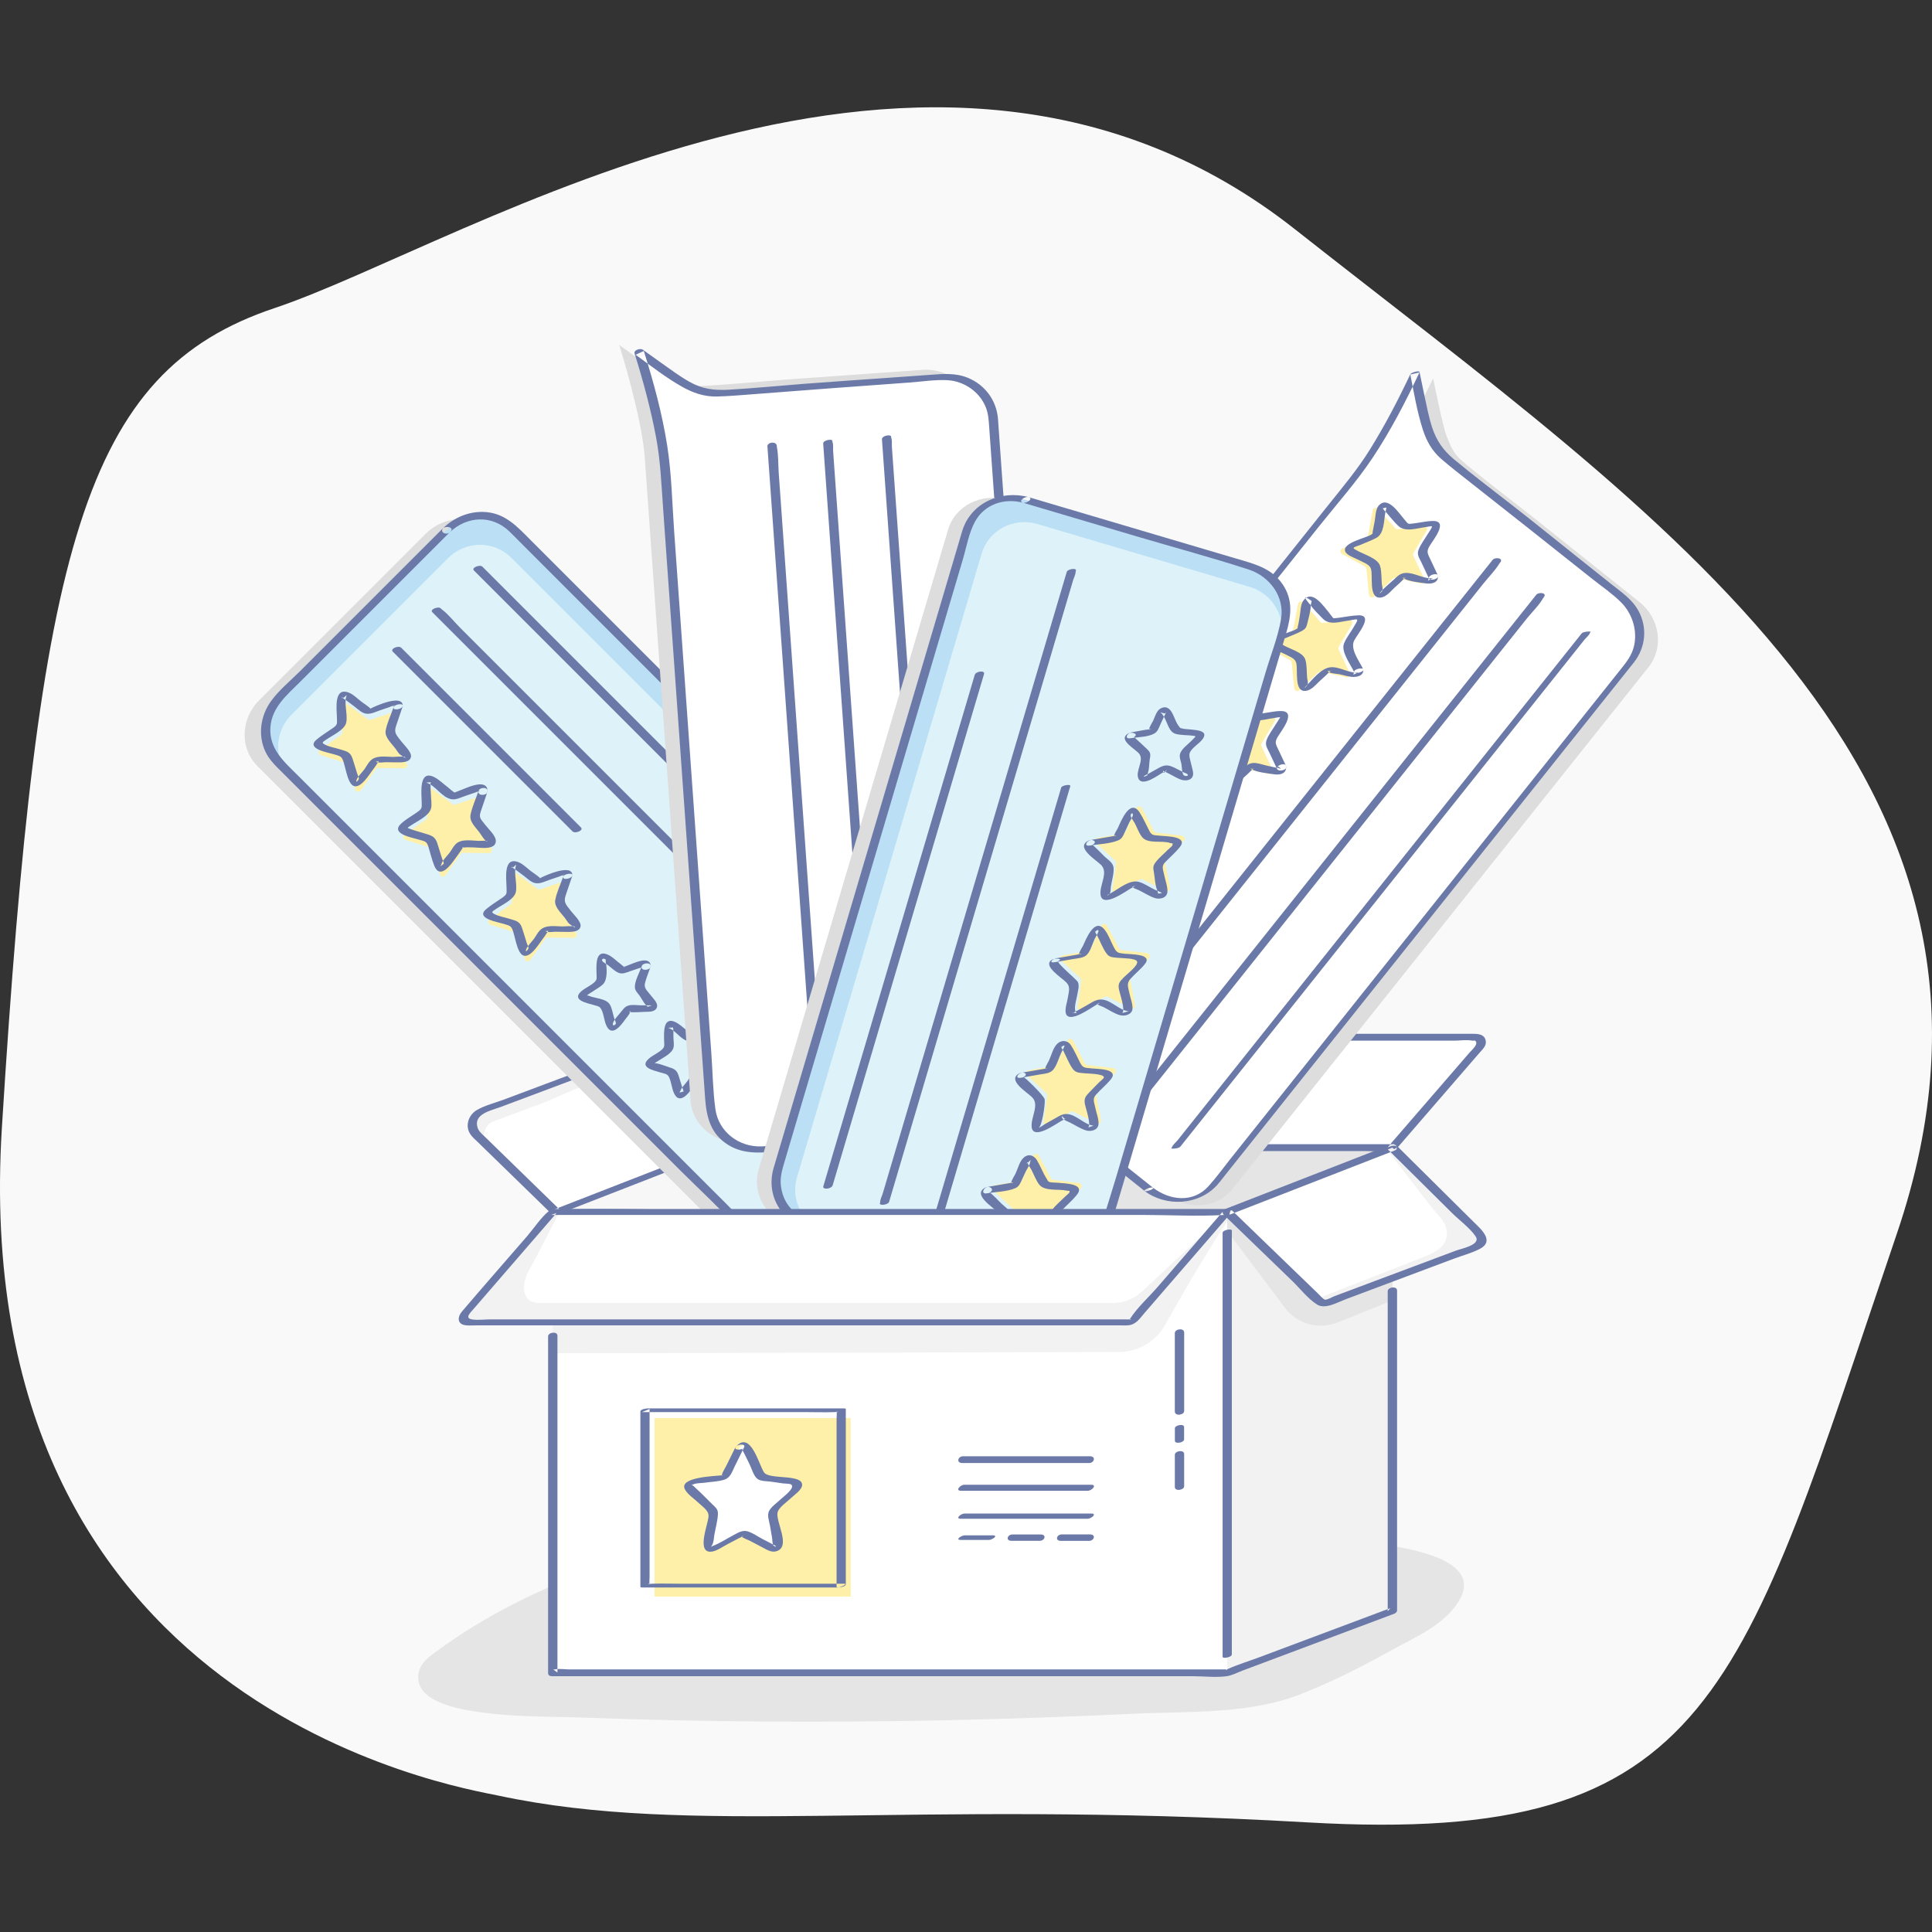 <?xml version="1.0" encoding="UTF-8"?>
<!DOCTYPE svg PUBLIC "-//W3C//DTD SVG 1.1//EN" "http://www.w3.org/Graphics/SVG/1.1/DTD/svg11.dtd">
<!-- Creator: CorelDRAW X8 -->
<svg xmlns="http://www.w3.org/2000/svg" xml:space="preserve" width="360px" height="360px" version="1.1" style="shape-rendering:geometricPrecision; text-rendering:geometricPrecision; image-rendering:optimizeQuality; fill-rule:evenodd; clip-rule:evenodd"
viewBox="0 0 360000 360000"
 xmlns:xlink="http://www.w3.org/1999/xlink">
 <rect x="0" y="0" width="360000" height="360000" fill="#333333" stroke="none"/>
 <defs>
  <style type="text/css">
   <![CDATA[
    .fil3 {fill:#6A79A8}
    .fil7 {fill:#BBDFF5}
    .fil6 {fill:#DDDDDD}
    .fil8 {fill:#DEF3F9}
    .fil1 {fill:#E5E5E5}
    .fil5 {fill:#F2F2F2}
    .fil4 {fill:#F7F7F7}
    .fil0 {fill:#F9F9F9}
    .fil9 {fill:#FFF0A9}
    .fil2 {fill:white}
   ]]>
  </style>
 </defs>
 <g id="Ebene_x0020_1">
  <g id="_2096106499824">
   <path class="fil0" d="M92842 334581c-7623,-1629 -99232,-16303 -92488,-124516 6744,-108214 15208,-140759 50824,-152663 35618,-11905 122190,-68245 190125,-14677 67934,53567 141238,101615 112149,187152 -29089,85536 -33855,114067 -109752,109701 -75898,-4363 -114604,2750 -150858,-4997z"/>
   <g id="_2014ŽÓť5F2">
    <path class="fil1" d="M80944 307985c-1644,1169 -3128,2571 -3014,4805 246,4755 8772,5897 12260,6357 6179,808 12364,686 18571,910 22541,823 45108,955 67660,478 11581,-246 23157,-649 34731,-1200 10164,-483 21485,143 31111,-3616 5779,-2256 11328,-5061 16744,-8071 4485,-2495 10300,-4872 12958,-9538 4659,-8178 -11672,-9797 -16168,-10698 -17669,-3541 -35890,-4174 -53866,-4705 -18288,-537 -36631,-213 -54841,1623 -22834,2307 -47244,9695 -65893,23475 -78,60 -167,120 -253,180z"/>
    <g>
     <rect class="fil1" x="134163" y="213844" width="125285" height="85882"/>
     <g>
      <path class="fil2" d="M259453 213844l-125289 0 16580 -19168c769,-889 1890,-1402 3064,-1402l121136 0c900,0 1384,1057 794,1740l-16285 18830z"/>
      <g>
       <path class="fil3" d="M259524 213203c-4132,0 -8268,0 -12400,0 -9989,0 -19979,0 -29969,0 -12035,0 -24072,0 -36107,0 -10460,0 -20919,0 -31379,0 -3431,0 -6865,0 -10295,0 -1079,0 -2161,0 -3239,0 -435,0 -1264,-166 -1672,0 -58,21 -161,0 -225,0 218,299 430,603 647,901 4072,-4705 8143,-9413 12214,-14119 1446,-1668 2820,-3465 4363,-5042 1096,-1117 2275,-1028 3642,-1028 10295,0 20591,0 30887,0 16306,0 32613,0 48923,0 12018,0 24037,0 36055,0 1039,0 2370,-225 3392,0 106,24 422,-68 509,0 758,594 -688,1804 -990,2156 -4648,5371 -9292,10745 -13939,16114 -403,467 -805,930 -1208,1396 -712,822 922,1125 1441,523 4225,-4882 8450,-9766 12674,-14652 961,-1111 1918,-2217 2879,-3328 513,-590 1250,-1235 1132,-2100 -196,-1465 -1705,-1394 -2815,-1394 -10424,0 -20848,0 -31272,0 -16808,0 -33620,0 -50428,0 -11894,0 -23791,0 -35685,0 -879,0 -1766,-29 -2644,0 -2281,77 -3609,1348 -4986,2936 -4776,5523 -9556,11043 -14333,16566 -415,481 -832,965 -1248,1446 -456,526 159,900 647,900 4133,0 8268,0 12399,0 9990,0 19980,0 29970,0 12035,0 24072,0 36107,0 10460,0 20919,0 31379,0 3431,0 6865,0 10295,0 1598,0 3322,181 4911,0 72,-8 150,0 225,0 986,7 1310,-1275 143,-1275z"/>
      </g>
     </g>
     <g>
      <polygon class="fil4" points="134352,213844 103572,225827 103572,311708 134352,300171 "/>
      <g>
       <path class="fil3" d="M134046 213617c-8972,3494 -17947,6986 -26919,10477 -1285,501 -2573,999 -3858,1501 -1132,442 -71,723 612,456 8972,-3495 17947,-6986 26919,-10477 1285,-502 2574,-1001 3857,-1502 1133,-441 73,-719 -611,-455l0 0z"/>
      </g>
      <g>
       <path class="fil3" d="M135210 299940c0,-9275 0,-18553 0,-27827 0,-14770 0,-29538 0,-44304 0,-3370 0,-6737 0,-10107 0,-467 -1719,-164 -1719,459 0,9274 0,18552 0,27826 0,14770 0,29538 0,44304 0,3371 0,6737 0,10107 0,467 1719,164 1719,-458l0 0z"/>
      </g>
     </g>
     <g>
      <path class="fil5" d="M134352 213844l-30776 11983 -14752 -14364c-1413,-1377 -915,-3758 932,-4452l25225 -9456c964,-363 2050,-142 2797,570l16574 15719z"/>
      <path class="fil2" d="M133554 214154l-29982 11673 -12531 -12435c-1413,-1377 -915,-3758 933,-4451 2906,-1080 5814,-2162 8722,-3239 4264,-1584 9421,-4830 14125,-3827 3381,723 18381,11959 18733,12279z"/>
      <g>
       <path class="fil3" d="M133985 213403c-8971,3495 -17946,6986 -26918,10481 -1285,502 -2574,1000 -3859,1501 385,28 769,54 1158,83 -3755,-3656 -7510,-7310 -11264,-10966 -886,-864 -1777,-1729 -2663,-2593 -523,-509 -1206,-1043 -1441,-1755 -854,-2595 2509,-3221 4224,-3861 5976,-2240 11952,-4482 17927,-6720 1409,-527 4011,-2153 5558,-1299 1499,829 2830,2634 4054,3794 4267,4046 8531,8093 12798,12143 509,480 2135,-200 1584,-723 -4043,-3833 -8082,-7669 -12125,-11502 -1471,-1396 -2887,-2922 -4446,-4217 -1929,-1606 -3907,-670 -5918,85 -6271,2352 -12541,4702 -18812,7053 -1605,602 -3452,1050 -4951,1911 -1565,901 -2291,2908 -1270,4495 388,602 992,1086 1498,1581 4552,4434 9107,8865 13659,13299 310,302 787,224 1157,81 8971,-3493 17946,-6985 26918,-10480 1285,-501 2574,-1000 3859,-1502 1107,-433 120,-1216 -727,-889z"/>
      </g>
     </g>
    </g>
    <g>
     <path class="fil6" d="M79311 99463l-31016 31016c-3477,3477 -3629,8968 -338,12256 10973,10972 30456,30457 41429,41428 14524,14524 29047,29047 43574,43575 5296,5296 12673,17268 12673,17268 0,0 784,-9182 1286,-10987 480,-1729 889,-3196 1939,-4445 1904,-2267 10345,-10346 12435,-12431 4000,-4000 13850,-13850 17851,-17851 3477,-3477 3629,-8968 337,-12256l-87910 -87911c-3292,-3292 -8779,-3139 -12260,338z"/>
     <path class="fil7" d="M83225 98752l-31014 31015c-3478,3477 -3631,8968 -339,12256 10972,10972 30457,30457 41429,41429 14523,14523 29047,29047 43575,43575 5294,5295 12672,17266 12672,17266 0,0 783,-9182 1285,-10985 480,-1730 890,-3196 1940,-4446 1904,-2266 10346,-10345 12434,-12431 4000,-4000 13852,-13851 17851,-17851 3477,-3477 3631,-8968 339,-12256l-87911 -87911c-3292,-3292 -8780,-3138 -12261,339z"/>
     <path class="fil8" d="M83485 104011l-29171 29172c-3271,3271 -3321,8527 -111,11737 10702,10702 29703,29702 40407,40407 14168,14168 28332,28332 42499,42499 5165,5165 12442,16763 12442,16763 0,0 592,-8780 1040,-10503 431,-1647 797,-3046 1779,-4223 1783,-2139 9730,-9730 11695,-11694 3761,-3762 13028,-13030 16790,-16791 3271,-3272 3320,-8528 111,-11738l-85743 -85740c-3210,-3209 -8463,-3163 -11738,111z"/>
     <g>
      <path class="fil3" d="M82500 98474c-5296,5295 -10591,10591 -15887,15886 -3566,3566 -7135,7136 -10702,10702 -1793,1793 -3939,3538 -5431,5613 -1943,2697 -2452,6320 -1036,9366 776,1665 2122,2855 3396,4133 1285,1283 2569,2569 3854,3854 5880,5879 11763,11761 17642,17641 12990,12989 25976,25975 38966,38965 4423,4425 8846,8848 13271,13271 3825,3826 7914,7502 11438,11613 4021,4691 7509,9919 10751,15171 363,592 1602,210 1658,-444 303,-3520 435,-7200 1206,-10652 567,-2534 1702,-4342 3460,-6165 1695,-1757 3442,-3469 5185,-5178 7154,-7014 14229,-14107 21314,-21189 1734,-1733 3595,-3366 4463,-5736 918,-2505 766,-5310 -551,-7644 -592,-1050 -1421,-1844 -2257,-2680 -2733,-2734 -5470,-5471 -8203,-8204 -10602,-10602 -21200,-21200 -31802,-31801 -11217,-11218 -22434,-22435 -33652,-33653 -3509,-3510 -7018,-7019 -10527,-10526 -2631,-2631 -4975,-5364 -9089,-5432 -2752,-46 -5339,1072 -7321,2950 -844,797 498,1471 1157,848 3224,-3054 7854,-3289 11107,-164 691,661 1352,1352 2029,2028 3235,3236 6469,6470 9704,9705 10794,10794 21592,21592 32386,32386 10691,10691 21385,21385 32076,32076 3142,3142 6288,6288 9431,9430 640,641 1295,1271 1922,1923 3074,3188 3199,8017 227,11359 -3499,3933 -7491,7513 -11214,11235 -3086,3087 -6150,6186 -9274,9228 -3278,3193 -6708,6307 -9747,9734 -2883,3253 -2994,8075 -3407,12185 -136,1349 -260,2701 -376,4050 551,-149 1103,-295 1658,-445 -2738,-4434 -5677,-8786 -8890,-12893 -2655,-3396 -5749,-6342 -8791,-9385 -3840,-3840 -7680,-7679 -11520,-11520 -13281,-13282 -26563,-26563 -39849,-39848 -5896,-5898 -11793,-11794 -17694,-17695 -2648,-2648 -5296,-5296 -7943,-7944 -2641,-2639 -5581,-5074 -5246,-9192 299,-3665 3043,-5896 5445,-8299 3238,-3238 6480,-6480 9719,-9719 6129,-6129 12257,-12257 18385,-18385 779,-769 -865,-1136 -1441,-559z"/>
     </g>
     <g>
      <path class="fil3" d="M88304 106299c5478,5478 10958,10958 16435,16435 8733,8733 17467,17468 26204,26204 2007,2007 4018,4018 6025,6025 470,470 2100,-191 1587,-704 -5477,-5478 -10957,-10958 -16435,-16435 -8733,-8733 -17466,-17467 -26204,-26204 -2007,-2007 -4017,-4018 -6025,-6025 -466,-470 -2100,192 -1587,704l0 0z"/>
     </g>
     <g>
      <path class="fil3" d="M80543 114058c2878,2879 5758,5758 8637,8637 6911,6912 13826,13826 20737,20738 8321,8320 16638,16637 24958,24958 7232,7232 14464,14463 21695,21694 2384,2385 4769,4770 7157,7158 1089,1089 2156,2484 3399,3398 53,39 99,100 149,150 452,452 2082,-200 1591,-691 -2879,-2878 -5758,-5758 -8638,-8637 -6910,-6911 -13826,-13826 -20736,-20737 -8321,-8321 -16638,-16638 -24959,-24959 -7231,-7231 -14463,-14463 -21695,-21695 -2384,-2384 -4768,-4768 -7156,-7156 -1089,-1089 -2157,-2485 -3399,-3399 -53,-39 -100,-99 -150,-150 -452,-455 -2085,200 -1590,691l0 0z"/>
     </g>
     <g>
      <path class="fil3" d="M73189 121428c9780,9779 19561,19560 29337,29336 1384,1384 2765,2765 4149,4149 498,499 2128,-178 1584,-722 -9780,-9780 -19559,-19560 -29335,-29335 -1386,-1385 -2767,-2765 -4151,-4150 -498,-502 -2132,174 -1584,722l0 0z"/>
     </g>
     <g>
      <path id="XMLID_52_" class="fil9" d="M74354 133279l-1559 4598c-60,175 -28,363 81,513l2905 3893c274,371 7,894 -453,890l-4854 -61c-181,-4 -355,86 -462,235l-2805 3965c-267,377 -847,284 -985,-157l-1442 -4637c-53,-175 -193,-313 -366,-366l-4637 -1443c-442,-134 -534,-718 -157,-986l3965 -2804c148,-106 238,-277 234,-463l-61 -4854c-7,-462 520,-729 890,-451l3894 2903c145,111 338,139 512,83l4598 -1559c431,-153 847,263 702,701z"/>
      <path id="XMLID_51_" class="fil9" d="M105945 164871l-1558 4598c-61,174 -28,363 82,513l2904 3893c274,369 7,893 -453,889l-4854 -60c-182,-4 -355,85 -463,235l-2804 3964c-267,378 -847,284 -986,-156l-1441 -4637c-53,-175 -192,-314 -367,-367l-4637 -1441c-441,-136 -534,-720 -156,-987l3964 -2804c150,-107 238,-277 235,-463l-61 -4854c-7,-463 520,-730 890,-452l3893 2904c146,111 339,139 512,82l4598 -1558c431,-153 852,263 702,701z"/>
      <g id="XMLID_50_">
       <path class="fil3" d="M73339 131778c-473,1402 -1214,2892 -1474,4345 -226,1270 1101,2399 1819,3359 246,327 495,790 797,1068 -81,-74 1371,1036 990,520 -146,-200 -1997,-25 -2224,-29 -1378,-17 -3100,-367 -4196,672 -438,417 -758,1072 -1103,1563 -377,534 -1417,1538 -1545,2185 -99,506 431,-156 463,-331 39,-224 -246,-790 -317,-1014 -289,-922 -558,-1855 -862,-2772 -426,-1292 -1160,-1349 -2412,-1741 -858,-267 -1891,-430 -2690,-836 -773,-388 -446,-492 198,-947 1047,-740 3467,-1808 3737,-3199 317,-1623 -505,-3562 85,-5114 -174,156 -345,309 -518,466 -610,310 -336,-284 -182,71 64,147 415,313 555,417 530,395 1060,789 1587,1185 704,526 1402,1288 2316,1356 826,63 1688,-388 2454,-648 579,-196 1156,-392 1736,-588 199,-67 498,-246 705,-238 562,18 32,-526 74,381 29,559 1751,210 1719,-459 -103,-2104 -4925,35 -5843,498 -569,285 -32,200 -249,4 -488,-435 -1068,-798 -1591,-1189 -702,-523 -1467,-1324 -2279,-1663 -2982,-1244 -2326,3115 -2309,4567 14,1242 185,1334 -800,2029 -987,698 -2076,1338 -2993,2117 -2061,1744 2160,2403 3235,2737 1216,377 1455,331 1821,1513 353,1135 560,2551 1118,3601 1249,2335 3257,-744 3985,-1776 364,-513 784,-1014 1100,-1555 33,-57 353,-413 332,-466 14,39 -744,-43 -406,138 348,186 1317,18 1716,21 704,12 1409,19 2116,30 819,11 2442,46 2581,-1082 111,-887 -1363,-2229 -1829,-2851 -826,-1107 -1410,-1520 -954,-2862 416,-1227 833,-2459 1249,-3686 210,-601 -1512,-382 -1712,203z"/>
      </g>
      <path id="XMLID_36_" class="fil9" d="M90148 149073l-1559 4598c-61,175 -29,364 82,512l2903 3895c276,369 7,892 -451,889l-4854 -60c-182,-4 -357,85 -463,235l-2804 3964c-267,377 -847,284 -986,-156l-1441 -4639c-55,-173 -193,-313 -368,-366l-4637 -1441c-441,-135 -533,-719 -157,-986l3965 -2805c150,-106 239,-278 235,-462l-60 -4854c-8,-463 519,-730 890,-453l3892 2905c147,110 339,138 513,81l4598 -1559c435,-152 852,268 702,702z"/>
      <g id="XMLID_35_">
       <path class="fil3" d="M89172 147358c-479,1420 -1156,2879 -1473,4345 -299,1381 797,2286 1591,3346 417,559 808,1252 1303,1744 -111,-110 790,49 85,-89 -419,-83 -950,-12 -1377,-19 -1338,-18 -3306,-451 -4377,592 -428,416 -752,1060 -1096,1547 -296,420 -1570,1695 -1545,2186 -4,-47 -435,676 150,131 583,-544 110,179 234,-217 57,-177 -267,-861 -317,-1015 -288,-924 -562,-1854 -861,-2772 -442,-1345 -1146,-1458 -2445,-1861 -854,-267 -1741,-491 -2581,-801 -711,-263 -583,-182 55,-629 1089,-769 3516,-1819 3818,-3274 153,-734 -21,-1670 -32,-2413 -4,-186 -182,-2321 -26,-2403 -291,22 -587,46 -878,68 1769,480 2890,2796 4744,3100 854,142 1729,-339 2523,-606 626,-212 1253,-423 1876,-637 171,-56 388,-181 565,-192 566,-32 0,-260 14,35 48,923 1784,677 1745,-120 -129,-2613 -4282,-396 -5556,35 -185,64 -405,182 -598,204 -359,42 154,70 64,38 -459,-160 -946,-705 -1334,-996 -794,-591 -1613,-1409 -2495,-1862 -2961,-1519 -2395,3016 -2378,4460 15,1231 165,1352 -825,2050 -965,683 -2079,1302 -2958,2092 -2146,1929 1929,2620 3110,2986 1094,339 1581,242 1912,1310 367,1186 655,2438 1114,3592 1082,2689 3136,-235 3950,-1389 367,-517 762,-1021 1101,-1555 92,-146 205,-346 330,-466 179,-175 -470,106 -63,46 1209,-179 2607,32 3829,49 889,11 2295,-67 2323,-1278 26,-1002 -1406,-2270 -1950,-2996 -755,-1013 -1278,-1277 -875,-2463 417,-1227 832,-2459 1249,-3686 327,-951 -1392,-972 -1645,-217z"/>
      </g>
      <g id="XMLID_34_">
       <path class="fil3" d="M104935 163369c-474,1402 -1214,2894 -1474,4345 -228,1271 1100,2399 1819,3360 246,328 495,791 797,1068 -85,-83 1377,1050 993,520 -142,-196 -2000,-25 -2225,-29 -1377,-18 -3099,-367 -4195,673 -438,416 -758,1071 -1103,1559 -378,533 -1414,1537 -1545,2185 -103,505 431,-157 463,-335 39,-224 -246,-790 -318,-1014 -288,-923 -558,-1855 -861,-2772 -426,-1292 -1160,-1349 -2413,-1741 -857,-267 -1890,-431 -2690,-836 -775,-393 -444,-492 199,-948 1047,-739 3467,-1807 3741,-3198 316,-1623 -506,-3563 85,-5114 -174,156 -345,309 -520,465 -608,311 -334,-281 -181,72 64,145 416,313 556,416 530,396 1060,790 1587,1186 704,526 1398,1287 2316,1356 826,63 1688,-389 2452,-649 581,-195 1158,-391 1738,-587 199,-67 498,-245 703,-238 564,17 34,-527 76,381 28,555 1750,206 1719,-459 -103,-2104 -4926,39 -5843,502 -570,284 -33,196 -250,3 -487,-434 -1067,-797 -1591,-1188 -701,-523 -1466,-1324 -2278,-1663 -2982,-1241 -2327,3115 -2309,4566 14,1243 184,1335 -801,2033 -986,697 -2075,1338 -2993,2118 -2061,1743 2161,2402 3231,2736 1217,377 1456,331 1822,1513 353,1135 559,2551 1117,3601 1250,2335 3257,-744 3987,-1776 362,-513 783,-1015 1099,-1556 32,-56 353,-412 332,-465 14,39 -744,-42 -406,138 348,186 1317,18 1715,22 705,10 1410,17 2118,28 818,12 2441,47 2580,-1082 110,-886 -1363,-2228 -1829,-2850 -826,-1107 -1409,-1520 -953,-2862 415,-1227 832,-2459 1248,-3686 203,-599 -1520,-382 -1715,202z"/>
      </g>
      <g id="XMLID_33_">
       <path class="fil3" d="M119580 180025c-389,1138 -1286,2683 -1286,3882 0,663 524,1136 893,1634 274,370 1082,1903 1528,2046 238,-78 480,-157 719,-235 -36,0 -72,0 -111,0 -43,-56 -437,0 -523,-7 -469,-32 -954,-10 -1424,-17 -652,-8 -1448,-143 -2093,-4 -650,138 -985,481 -1359,974 -452,603 -1591,1724 -1729,2446 -90,469 391,360 566,-4 63,-131 -289,-929 -331,-1064 -235,-757 -374,-1740 -758,-2438 -663,-1206 -2781,-1185 -3930,-1673 -352,-148 -352,-24 -352,-71 7,-139 815,-576 907,-644 666,-469 1503,-900 2086,-1473 847,-833 726,-3064 481,-4139 -7,-28 28,-417 -7,-445 -396,-324 -794,-89 -645,242 114,253 862,644 1086,811 602,448 1270,1153 1979,1431 726,284 1423,-57 2100,-288 519,-179 1043,-352 1561,-531 207,-71 438,-125 638,-217 679,-310 -46,92 -53,-64 42,868 1771,577 1736,-146 -106,-2171 -3413,-423 -4462,-68 -171,57 -364,153 -541,186 -371,67 -5,-12 159,64 -291,-136 -590,-442 -850,-638 -680,-509 -1434,-1277 -2206,-1644 -2470,-1185 -2228,1976 -2210,3346 10,886 170,1167 -304,1658 -718,744 -1821,1128 -2583,1826 -1790,1644 1234,2157 2385,2512 829,257 1110,210 1448,900 459,937 474,2090 940,3021 1031,2072 2687,-141 3412,-1166 281,-398 705,-830 898,-1271 359,-819 -58,-39 -193,-260 156,256 2836,35 3165,40 739,7 1864,7 2105,-901 207,-773 -753,-1627 -1163,-2175 -640,-857 -1310,-1295 -1075,-2266 246,-1015 688,-2022 1022,-3012 316,-906 -1395,-846 -1626,-158z"/>
      </g>
      <g id="XMLID_24_">
       <path class="fil3" d="M132163 192591c-380,1117 -918,2274 -1163,3427 -235,1107 434,1662 1078,2526 235,317 797,1443 1163,1563 200,64 713,-21 267,-214 -248,-110 -843,-10 -1103,-14 -1092,-14 -2615,-338 -3516,467 -320,284 -559,754 -801,1099 -309,438 -1216,1321 -1313,1858 -7,36 -174,203 -160,228 61,99 766,-171 752,-143 42,-74 -182,-580 -211,-679 -235,-758 -463,-1516 -705,-2271 -348,-1093 -854,-1295 -1907,-1623 -690,-213 -1402,-527 -2111,-654 -704,-133 -516,32 100,-403 890,-630 2709,-1413 2972,-2594 128,-573 -19,-1345 -26,-1925 -3,-374 37,-1865 -120,-1783 -292,21 -587,46 -879,67 1416,385 2305,2227 3804,2470 694,111 1360,-239 2003,-459 513,-175 1029,-349 1542,-523 136,-47 341,-76 459,-157 566,-384 -150,431 -175,-92 46,921 1784,672 1745,-122 -111,-2238 -3385,-502 -4481,-131 -477,163 -836,60 -375,274 -291,-136 -597,-445 -850,-638 -697,-519 -1430,-1248 -2206,-1644 -2396,-1216 -2224,1844 -2207,3189 15,983 179,1314 -309,1798 -737,732 -1815,1124 -2584,1826 -1747,1593 940,2134 2085,2491 922,284 1431,238 1762,964 431,950 480,2085 940,3022 950,1939 2476,202 3228,-859 313,-440 626,-886 939,-1327 125,-177 245,-363 378,-538 235,-306 -502,115 -250,76 975,-150 2100,46 3085,39 752,-4 1869,-39 2037,-1008 134,-783 -894,-1718 -1300,-2266 -633,-852 -1195,-1179 -961,-2093 260,-1015 684,-2019 1022,-3011 324,-949 -1395,-968 -1648,-213z"/>
      </g>
     </g>
    </g>
    <g>
     <path class="fil6" d="M181912 209730l-43753 3118c-4907,348 -9152,-3133 -9484,-7773 -1103,-15481 -3060,-42962 -4163,-58440 -1460,-20487 -2919,-40976 -4377,-61468 -534,-7469 -4745,-20887 -4745,-20887 0,0 7449,5424 9143,6228 1623,773 3000,1420 4630,1449 2957,47 14595,-1039 17538,-1249 5641,-403 19542,-1391 25182,-1794 4908,-349 9154,3132 9485,7773l8833 124007c327,4637 -3385,8684 -8289,9036z"/>
     <path class="fil2" d="M185631 211080l-43752 3116c-4908,349 -9154,-3132 -9485,-7772 -1103,-15481 -3060,-42962 -4163,-58440 -1460,-20488 -2918,-40976 -4377,-61468 -534,-7470 -4745,-20887 -4745,-20887 0,0 7450,5424 9143,6228 1623,773 3000,1420 4630,1449 2958,46 14595,-1039 17538,-1249 5641,-403 19542,-1392 25183,-1794 4907,-349 9153,3132 9484,7772l8833 124008c328,4637 -3381,8687 -8289,9037z"/>
     <g>
      <path class="fil3" d="M185717 210491c-14574,1040 -29162,2413 -43752,3118 -4211,204 -8079,-2687 -8662,-6940 -467,-3394 -506,-6900 -751,-10320 -585,-8199 -1169,-16396 -1752,-24595 -1292,-18126 -2583,-36254 -3872,-54380 -438,-6124 -871,-12245 -1309,-18370 -377,-5306 -471,-10715 -1296,-15976 -936,-5965 -2551,-11872 -4356,-17630 -509,235 -1018,470 -1527,705 2812,2045 5623,4253 8655,5964 2011,1135 4122,1869 6442,1816 2170,-51 4341,-235 6505,-403 9794,-755 19589,-1502 29389,-2199 2327,-168 4780,-566 7114,-438 3129,174 6048,2192 7179,5135 441,1153 506,2324 591,3530 259,3659 519,7317 783,10980 1032,14469 2061,28940 3092,43414 1122,15722 2239,31450 3360,47173 370,5217 744,10437 1114,15655 178,2477 793,5495 157,7947 -866,3299 -3774,5487 -7104,5814 -929,94 -1353,1292 -175,1176 5172,-506 9499,-4457 9232,-9859 -29,-587 -82,-1174 -125,-1758 -292,-4097 -583,-8193 -875,-12289 -1085,-15217 -2167,-30435 -3253,-45648 -1117,-15691 -2236,-31386 -3353,-47077 -334,-4691 -668,-9381 -1003,-14071 -68,-972 -128,-1948 -206,-2919 -281,-3435 -2385,-6306 -5578,-7633 -2291,-955 -4619,-748 -7025,-574 -2761,196 -5519,392 -8280,591 -5065,359 -10133,694 -15194,1086 -4687,362 -9370,829 -14065,1099 -2715,156 -4932,-100 -7387,-1495 -1809,-1024 -3499,-2288 -5193,-3484 -1159,-819 -2313,-1644 -3463,-2477 -413,-302 -1736,32 -1527,705 1605,5121 3007,10345 4004,15620 812,4307 983,8680 1296,13040 401,5651 804,11303 1206,16957 1352,18980 2704,37959 4057,56938 602,8466 1207,16929 1808,25396 256,3598 513,7199 769,10798 256,3594 1043,6697 4299,8722 2997,1865 6271,1445 9577,1210 4548,-324 9096,-647 13648,-971 8876,-634 17755,-1264 26631,-1897 936,-79 1353,-1271 175,-1186z"/>
     </g>
     <g>
      <path class="fil3" d="M164339 81854c288,4061 580,8121 868,12185 694,9752 1389,19503 2086,29254 836,11734 1672,23471 2509,35204 726,10203 1452,20403 2182,30606 238,3364 481,6730 718,10093 76,1039 150,2082 221,3121 32,466 -64,1239 121,1672 25,55 11,150 15,211 39,551 1764,196 1718,-460 -288,-4060 -580,-8121 -868,-12185 -694,-9751 -1388,-19503 -2086,-29254 -836,-11733 -1672,-23470 -2508,-35204 -727,-10202 -1453,-20402 -2182,-30606 -239,-3362 -481,-6730 -719,-10092 -75,-1040 -150,-2082 -221,-3122 -32,-465 64,-1238 -121,-1672 -24,-53 -10,-149 -14,-211 -40,-551 -1765,-194 -1719,460l0 0z"/>
     </g>
     <g>
      <path class="fil3" d="M153389 82637c288,4061 580,8121 868,12185 694,9752 1387,19503 2086,29254 836,11734 1672,23471 2508,35204 727,10203 1452,20403 2182,30606 238,3364 480,6730 719,10092 74,1040 149,2083 221,3122 32,456 -69,1253 120,1672 25,55 11,150 14,211 36,484 1763,143 1720,-460 -289,-4060 -581,-8121 -869,-12185 -693,-9751 -1388,-19503 -2085,-29254 -837,-11733 -1673,-23471 -2510,-35204 -725,-10203 -1451,-20402 -2181,-30606 -239,-3362 -481,-6730 -719,-10092 -75,-1039 -149,-2082 -220,-3122 -33,-454 67,-1252 -122,-1672 -25,-53 -10,-149 -14,-210 -35,-485 -1761,-146 -1718,459l0 0z"/>
     </g>
     <g>
      <path class="fil3" d="M143000 83199c288,4061 580,8121 868,12186 694,9751 1389,19502 2086,29253 836,11734 1672,23471 2509,35204 726,10204 1452,20404 2182,30606 238,3364 481,6730 718,10094 111,1554 40,3263 343,4796 14,69 10,143 14,210 67,944 1803,716 1747,-106 -289,-4061 -580,-8121 -869,-12185 -694,-9751 -1387,-19503 -2085,-29254 -837,-11734 -1673,-23471 -2509,-35204 -726,-10203 -1452,-20403 -2182,-30606 -238,-3363 -480,-6730 -719,-10093 -110,-1556 -39,-3264 -341,-4797 -14,-68 -11,-143 -14,-210 -69,-944 -1809,-716 -1748,106l0 0z"/>
     </g>
    </g>
    <g>
     <path class="fil6" d="M217461 222560l-34299 -27343c-3848,-3067 -4612,-8502 -1713,-12143 9673,-12135 26848,-33676 36521,-45812 12806,-16062 25610,-32123 38414,-48183 4669,-5859 10660,-18581 10660,-18581 0,0 1807,9035 2508,10772 674,1666 1243,3078 2428,4199 2146,2040 11441,9122 13748,10962 4423,3527 15316,12210 19741,15737 3846,3067 4612,8502 1711,12143l-77500 97209c-2901,3641 -8371,4107 -12219,1040z"/>
     <path class="fil2" d="M214063 221620l-34300 -27343c-3847,-3067 -4613,-8501 -1712,-12142 9673,-12135 26848,-33678 36521,-45813 12804,-16061 25609,-32122 38414,-48183 4669,-5858 10658,-18582 10658,-18582 0,0 1809,9037 2509,10773 673,1667 1243,3079 2427,4200 2146,2039 11443,9122 13748,10961 4425,3527 15318,12211 19741,15737 3848,3068 4612,8503 1713,12143l-77502 97210c-2900,3641 -8370,4107 -12217,1039z"/>
     <g>
      <path class="fil3" d="M214874 221335c-5761,-4594 -11527,-9189 -17289,-13783 -3972,-3163 -7939,-6331 -11907,-9495 -1823,-1452 -3748,-2836 -5488,-4392 -2904,-2597 -3972,-7007 -2075,-10509 748,-1381 1893,-2573 2869,-3797 1153,-1445 2305,-2894 3458,-4339 5215,-6537 10425,-13074 15638,-19615 11442,-14354 22884,-28706 34329,-43060 3825,-4800 7651,-9597 11480,-14399 3314,-4156 6915,-8202 9869,-12629 3349,-5022 6164,-10463 8737,-15919 -569,128 -1135,260 -1704,387 682,3410 1263,6934 2328,10250 682,2125 1711,3979 3398,5445 1629,1416 3339,2744 5036,4078 7662,6033 15314,12076 22940,18154 1829,1460 3851,2826 5520,4470 2188,2153 3206,5474 2395,8459 -391,1435 -1206,2563 -2107,3691 -2196,2755 -4395,5512 -6591,8267 -8961,11239 -17922,22479 -26879,33720 -9845,12350 -19692,24698 -29536,37048 -3345,4196 -6690,8395 -10036,12590 -1356,1702 -2644,3507 -4110,5115 -2855,3114 -7140,2623 -10275,263 -362,-274 -1826,417 -1622,571 4004,3017 10120,2708 13555,-1105 474,-523 897,-1099 1335,-1651 2517,-3156 5032,-6309 7548,-9467 9509,-11929 19018,-23854 28527,-35783 9827,-12328 19656,-24656 29482,-36981 2971,-3725 5943,-7455 8915,-11181 616,-773 1242,-1542 1851,-2320 2185,-2798 2548,-6488 818,-9634 -1181,-2153 -3267,-3530 -5146,-5026 -2181,-1739 -4363,-3477 -6544,-5217 -3851,-3071 -7680,-6174 -11563,-9206 -3720,-2905 -7495,-5744 -11118,-8765 -1986,-1656 -3278,-3495 -4079,-5994 -633,-1979 -1021,-4054 -1458,-6082 -299,-1388 -591,-2775 -869,-4168 -75,-363 -1583,132 -1705,389 -2256,4783 -4725,9509 -7513,14007 -2348,3794 -5227,7185 -8003,10666 -3385,4246 -6769,8491 -10157,12737 -11898,14922 -23791,29844 -35689,44767 -5188,6509 -10377,13018 -15565,19527 -2374,2979 -4748,5958 -7122,8933 -2161,2712 -3918,5342 -3110,8975 786,3545 3562,5434 6196,7531 3601,2872 7207,5744 10808,8616 6868,5477 13737,10950 20606,16427 348,282 1833,-398 1622,-566z"/>
     </g>
     <g>
      <path class="fil3" d="M219939 213659c2537,-3185 5074,-6367 7616,-9552 6092,-7645 12189,-15289 18281,-22933 7336,-9200 14667,-18399 22001,-27599 6374,-7997 12752,-15993 19125,-23990 2103,-2638 4207,-5274 6307,-7911 651,-815 1298,-1630 1950,-2449 249,-313 960,-915 1046,-1313 11,-50 96,-121 131,-168 104,-131 -1373,-99 -1693,302 -2538,3186 -5075,6368 -7616,9553 -6093,7644 -12189,15288 -18282,22932 -7335,9201 -14666,18400 -22001,27599 -6374,7998 -12751,15995 -19125,23991 -2104,2637 -4206,5275 -6310,7911 -652,816 -1299,1631 -1950,2449 -249,313 -961,915 -1046,1313 -11,50 -97,121 -132,167 -103,133 1377,101 1698,-302l0 0z"/>
     </g>
     <g>
      <path class="fil3" d="M211215 207185c2539,-3185 5076,-6366 7617,-9551 6092,-7644 12189,-15290 18281,-22934 7335,-9199 14666,-18399 22001,-27598 6374,-7996 12752,-15994 19125,-23991 2104,-2636 4207,-5274 6306,-7911 951,-1188 2261,-2424 2997,-3758 33,-61 89,-114 132,-167 666,-837 -972,-1000 -1420,-438 -2538,3185 -5075,6366 -7615,9552 -6094,7644 -12191,15289 -18283,22933 -7334,9200 -14665,18399 -22000,27599 -6375,7996 -12751,15993 -19126,23990 -2103,2637 -4206,5274 -6309,7911 -951,1189 -2261,2424 -2997,3759 -33,60 -89,113 -132,166 -661,838 976,1001 1423,438l0 0z"/>
     </g>
     <g>
      <path class="fil3" d="M203087 200715c2538,-3185 5075,-6366 7617,-9551 6092,-7644 12189,-15288 18281,-22934 7335,-9199 14666,-18399 22000,-27599 6375,-7996 12753,-15993 19126,-23989 2104,-2637 4207,-5275 6306,-7912 972,-1217 2185,-2427 2996,-3758 37,-61 90,-110 133,-167 673,-844 -962,-1046 -1427,-466 -2538,3185 -5075,6366 -7616,9551 -6093,7644 -12190,15290 -18282,22934 -7335,9199 -14666,18399 -22001,27598 -6374,7997 -12752,15994 -19125,23991 -2104,2636 -4207,5274 -6306,7911 -972,1217 -2185,2427 -2996,3758 -37,61 -90,110 -133,167 -672,844 962,1050 1427,466l0 0z"/>
     </g>
     <g>
      <path id="XMLID_46_" class="fil9" d="M209276 178395l-2063 -4396c-80,-167 -69,-359 24,-516l2449 -4192c231,-399 -93,-889 -548,-833l-4819 605c-182,21 -363,-46 -484,-182l-3232 -3626c-306,-346 -875,-189 -960,267l-912 4768c-35,182 -156,332 -324,406l-4444 1954c-424,185 -449,776 -47,997l4253 2342c161,89 267,249 285,430l484 4833c46,459 597,666 932,348l3542 -3323c134,-124 320,-179 497,-138l4745 1034c448,101 818,-362 622,-778z"/>
      <path id="XMLID_45_" class="fil9" d="M237128 143458l-2065 -4396c-78,-167 -67,-359 26,-516l2448 -4192c232,-399 -93,-889 -548,-833l-4819 605c-181,21 -362,-46 -484,-182l-3231 -3626c-306,-346 -875,-189 -961,267l-911 4768c-36,182 -156,332 -324,406l-4446 1954c-422,185 -447,776 -46,997l4253 2342c161,89 267,249 285,430l484 4833c46,459 598,666 932,348l3541 -3323c136,-124 321,-177 499,-138l4744 1034c449,101 819,-359 623,-778z"/>
      <g id="XMLID_44_">
       <path class="fil3" d="M211807 177718c-723,-1541 -2527,-3794 -1698,-5413 595,-1156 3740,-4776 758,-4679 -1202,39 -2445,305 -3637,458 -324,40 -929,118 -1007,75 -104,-56 -663,-875 -858,-1096 -922,-1035 -3075,-4410 -4730,-2192 -552,740 -530,2185 -697,3057 -114,587 -182,1207 -342,1783 -135,481 224,75 -170,413 -684,588 -5724,1615 -4865,3164 401,726 2132,1274 2804,1644 768,424 1686,670 1932,1538 381,1356 -481,5554 1829,5220 1036,-149 1765,-1082 2481,-1754 583,-548 1214,-1071 1762,-1656 53,-56 455,-345 448,-423 29,331 -996,-86 -512,299 409,324 1601,349 2110,460 691,149 1406,377 2110,458 1001,122 2360,-103 2282,-1356 -28,-426 -1755,-103 -1720,460 -49,171 -95,337 -145,509 310,-140 619,-278 928,-421 -1601,260 -3466,-1117 -5149,-967 -1819,159 -3435,2392 -4634,3562 -666,652 250,0 367,-413 82,-292 -82,-833 -114,-1128 -107,-1061 -18,-2438 -345,-3456 -470,-1462 -3182,-2014 -4371,-2850 -235,-168 -633,-371 -566,-591 53,-175 1160,-509 1331,-584 980,-430 2040,-789 2972,-1306 619,-342 811,-598 976,-1270 270,-1121 679,-2489 693,-3635 0,-99 185,-643 132,-682 -2217,-1577 -612,277 -612,270 -3,85 338,359 381,427 569,922 1562,1797 2306,2587 1256,1335 3211,580 4865,370 142,-18 1452,-302 1535,-191 170,223 -389,985 -485,1167 -583,1103 -1534,2188 -1964,3359 -549,1491 1259,3883 1901,5246 233,499 1902,-64 1718,-463z"/>
      </g>
      <path id="XMLID_43_" class="fil9" d="M223202 160928l-2064 -4395c-78,-168 -68,-359 25,-516l2448 -4192c232,-399 -92,-891 -548,-834l-4819 606c-181,21 -363,-47 -483,-182l-3231 -3627c-306,-345 -876,-188 -962,267l-911 4769c-35,182 -157,331 -323,406l-4446 1954c-424,185 -449,776 -46,997l4253 2341c160,89 267,249 285,431l483 4833c47,459 599,665 933,348l3541 -3323c136,-126 320,-179 498,-140l4745 1036c448,96 817,-363 622,-779z"/>
      <g id="XMLID_42_">
       <path class="fil3" d="M225732 160248c-466,-989 -929,-1979 -1395,-2968 -512,-1092 -807,-1377 -196,-2427 648,-1107 3674,-4883 637,-4983 -1096,-35 -2313,292 -3395,428 -367,46 -964,245 -1331,167 -85,-17 296,142 25,-40 -189,-127 -359,-401 -509,-573 -886,-995 -3260,-4819 -4918,-2814 -555,672 -562,2042 -716,2832 -117,624 -260,1246 -359,1872 -25,154 -32,428 -107,562 -117,207 249,-224 -43,4 -985,765 -5501,1388 -5035,3277 210,845 1623,1296 2281,1660 659,362 2118,822 2512,1483 801,1346 -594,4918 1214,5677 1103,463 1979,-612 2680,-1266 566,-531 1132,-1061 1697,-1591 204,-193 414,-382 617,-578 288,-285 -21,-74 -97,-71 1292,-28 6641,2512 6452,-477 -60,-939 -1800,-711 -1746,111 -26,124 -48,253 -72,377 263,-128 526,-256 793,-388 -1740,285 -3608,-1157 -5384,-929 -900,114 -1438,836 -2060,1421 -531,497 -2121,1480 -2303,2160 -64,239 353,89 413,-100 39,-121 -65,-303 -43,-427 71,-427 -103,-1021 -146,-1442 -85,-861 11,-2111 -292,-2929 -594,-1605 -3314,-1886 -4506,-2932 -327,-289 -394,125 -210,-171 140,-224 983,-431 1200,-527 957,-420 2075,-761 2972,-1306 1373,-833 1295,-3434 1566,-4844 21,-102 181,-583 131,-679 11,-47 18,-97 28,-143 87,-291 -131,-267 -650,82 -25,83 565,634 619,694 783,879 1527,1933 2413,2705 1331,1164 3330,417 4950,214 335,-43 1111,-157 1122,-122 10,47 -656,986 -720,1093 -558,954 -1377,1962 -1750,3001 -336,928 159,1565 551,2402 466,989 929,1979 1395,2968 366,789 2071,303 1715,-463z"/>
      </g>
      <g id="XMLID_41_">
       <path class="fil3" d="M239659 142781c-467,-988 -930,-1978 -1396,-2968 -506,-1078 -819,-1423 -206,-2470 640,-1092 3676,-4815 654,-4850 -1149,-15 -2398,302 -3537,445 -1349,170 -961,274 -1868,-748 -900,-1011 -3136,-4577 -4766,-2484 -552,709 -545,2057 -704,2890 -125,644 -239,1288 -371,1933 -121,587 154,189 -246,466 -868,601 -5687,1555 -4836,3338 353,737 1854,1210 2506,1570 743,408 1936,765 2242,1555 502,1307 -524,5598 1776,5484 1057,-53 1876,-1149 2583,-1815 541,-509 1135,-992 1641,-1540 42,-51 502,-407 484,-453 125,317 -1057,-118 -334,242 1096,548 2908,718 4124,900 1164,174 2339,-125 2254,-1495 -48,-711 -1770,-320 -1720,460 -64,-1004 1131,341 481,-54 -157,-96 -502,-111 -677,-150 -534,-117 -1068,-231 -1600,-348 -805,-175 -1780,-562 -2620,-520 -912,50 -1392,591 -2001,1160 -815,765 -1925,1513 -2572,2413 -414,573 245,36 355,-235 104,-256 -85,-847 -113,-1128 -108,-1082 -29,-2409 -346,-3456 -441,-1458 -3117,-2210 -4339,-2918 -203,-117 -562,-260 -548,-335 32,-141 1043,-459 1186,-519 996,-437 2081,-805 3036,-1331 1480,-822 1380,-3327 1665,-4818 7,-44 232,-862 175,-915 -225,56 -445,113 -670,171 55,60 108,117 157,177 18,125 382,428 463,520 759,850 1477,1758 2285,2563 1299,1299 3416,502 5064,295 85,-11 1167,-232 1217,-154 22,36 -743,1193 -780,1257 -555,951 -1374,1961 -1750,3000 -335,923 150,1524 541,2356 466,989 929,1979 1395,2969 327,703 2022,196 1716,-460z"/>
      </g>
      <path id="XMLID_48_" class="fil9" d="M265431 107955l-2064 -4396c-78,-166 -67,-359 25,-516l2448 -4192c232,-399 -92,-890 -548,-832l-4819 604c-180,21 -362,-46 -483,-182l-3231 -3626c-306,-346 -876,-189 -962,267l-910 4768c-36,182 -157,332 -324,407l-4446 1953c-424,186 -448,776 -46,997l4253 2341c160,90 267,249 285,431l483 4833c47,460 599,666 933,349l3541 -3324c136,-125 320,-178 499,-139l4744 1035c451,101 817,-362 622,-778z"/>
      <path id="XMLID_47_" class="fil9" d="M251505 125425l-2063 -4395c-79,-168 -69,-360 25,-516l2448 -4193c231,-398 -93,-890 -548,-833l-4819 605c-182,21 -363,-46 -484,-181l-3232 -3627c-306,-345 -875,-189 -960,267l-912 4769c-35,182 -156,331 -323,405l-4445 1955c-424,184 -449,775 -47,996l4253 2342c161,88 267,249 285,431l484 4832c46,459 598,666 932,349l3542 -3324c135,-124 320,-177 497,-138l4745 1035c452,96 818,-362 622,-779z"/>
      <g id="XMLID_40_">
       <path class="fil3" d="M254036 124746c-723,-1542 -2527,-3794 -1698,-5415 590,-1156 3740,-4775 758,-4675 -1202,38 -2445,305 -3637,459 -324,39 -929,113 -1007,74 -104,-56 -663,-875 -858,-1096 -922,-1036 -3075,-4409 -4730,-2192 -551,741 -530,2185 -697,3058 -114,587 -182,1206 -342,1782 -135,481 224,76 -170,417 -684,587 -5724,1616 -4865,3164 401,726 2132,1274 2804,1645 769,422 1686,668 1932,1536 381,1357 -481,5556 1830,5222 1035,-150 1764,-1082 2480,-1755 583,-548 1214,-1072 1762,-1655 53,-57 455,-345 448,-424 29,332 -996,-85 -512,299 409,325 1601,349 2110,459 691,150 1406,378 2110,460 1001,113 2360,-111 2282,-1363 -28,-424 -1755,-104 -1719,458 -50,171 -96,339 -146,509 310,-138 619,-278 929,-416 -1602,260 -3467,-1117 -5150,-968 -1819,164 -3435,2388 -4633,3562 -667,652 249,0 366,-412 82,-292 -82,-833 -114,-1128 -107,-1061 -17,-2439 -345,-3456 -470,-1464 -3181,-2015 -4371,-2851 -235,-168 -633,-370 -566,-594 54,-175 1160,-509 1332,-584 979,-431 2039,-790 2971,-1306 619,-341 812,-598 976,-1271 270,-1121 679,-2487 693,-3634 0,-99 185,-644 132,-683 -2217,-1577 -611,278 -611,271 -4,85 337,359 380,427 569,921 1562,1797 2307,2587 1255,1334 3210,580 4864,371 142,-19 1452,-304 1535,-193 170,224 -389,986 -485,1167 -583,1103 -1534,2189 -1964,3360 -549,1491 1259,3882 1901,5245 234,499 1902,-63 1718,-461z"/>
      </g>
      <g id="XMLID_39_">
       <path class="fil3" d="M267961 107278c-466,-989 -929,-1978 -1394,-2968 -506,-1078 -833,-1462 -218,-2519 640,-1096 3637,-4716 695,-4713 -1158,0 -2392,304 -3538,446 -1334,167 -989,196 -1886,-812 -922,-1036 -3065,-4483 -4755,-2452 -566,683 -555,2040 -712,2862 -124,644 -253,1287 -370,1932 -103,570 132,242 -228,531 -765,615 -5680,1559 -4861,3235 346,708 1868,1188 2498,1534 765,419 1962,768 2253,1602 456,1298 -502,5565 1754,5398 1079,-79 1862,-1111 2592,-1794 540,-509 1135,-993 1640,-1541 43,-50 502,-405 484,-452 124,317 -1057,-117 -334,242 1086,544 2917,737 4125,901 1078,145 2337,-111 2255,-1432 -35,-580 -1762,-221 -1718,460 -54,152 -108,302 -161,456 306,-157 609,-311 914,-467 -1562,253 -3470,-1085 -5149,-968 -918,63 -1391,558 -2007,1135 -840,786 -1840,1530 -2573,2413 -467,562 235,-14 339,-299 99,-271 -83,-836 -115,-1128 -106,-1078 -21,-2417 -345,-3456 -445,-1427 -3132,-2153 -4327,-2868 -225,-136 -642,-289 -584,-473 53,-164 1024,-449 1185,-520 1000,-442 2071,-815 3035,-1331 1510,-812 1396,-3242 1684,-4755 7,-43 232,-861 174,-914 -223,56 -444,113 -669,170 54,61 107,118 158,178 17,125 380,428 461,520 752,843 1460,1790 2286,2563 1306,1220 3423,433 5045,230 83,-11 1176,-227 1218,-152 110,189 -662,1252 -744,1395 -559,953 -1366,1960 -1750,3000 -336,908 138,1481 530,2310 465,988 928,1978 1395,2968 285,605 1971,71 1718,-467z"/>
      </g>
     </g>
    </g>
    <g>
     <path class="fil6" d="M187585 93150l42059 12452c4715,1395 7469,6147 6149,10609 -4406,14880 -12228,41297 -16630,56180 -5830,19694 -11662,39392 -17492,59087 -2125,7183 -2894,21225 -2894,21225 0,0 -5071,-7694 -6373,-9043 -1250,-1292 -2310,-2384 -3827,-2982 -2754,-1082 -14028,-4153 -16858,-4994 -5423,-1605 -18783,-5562 -24206,-7167 -4717,-1395 -7471,-6146 -6150,-10608l35292 -119208c1318,-4458 6212,-6946 10930,-5551z"/>
     <path class="fil7" d="M191144 93150l42059 12452c4715,1395 7469,6147 6149,10609 -4406,14880 -12228,41297 -16630,56180 -5830,19694 -11663,39392 -17492,59087 -2125,7183 -2894,21225 -2894,21225 0,0 -5071,-7694 -6373,-9043 -1250,-1292 -2311,-2384 -3826,-2982 -2756,-1082 -14029,-4153 -16859,-4994 -5424,-1605 -18783,-5562 -24207,-7167 -4716,-1395 -7470,-6146 -6150,-10608l35293 -119208c1318,-4458 6211,-6946 10930,-5551z"/>
     <path class="fil8" d="M193286 97641l39560 11713c4439,1313 6990,5907 5701,10260 -4295,14512 -11925,40279 -16221,54791 -5687,19211 -11374,38421 -17061,57628 -2074,7004 -2932,20670 -2932,20670 0,0 -4709,-7434 -5925,-8733 -1165,-1245 -2157,-2299 -3581,-2861 -2587,-1029 -13196,-3908 -15858,-4695 -5100,-1508 -17665,-5231 -22769,-6740 -4439,-1314 -6990,-5908 -5701,-10261l34421 -116266c1288,-4356 5929,-6819 10366,-5506z"/>
     <g>
      <path class="fil3" d="M190631 93677c7069,2093 14133,4184 21201,6277 6944,2058 13971,3933 20858,6175 3893,1271 6730,5054 6011,9246 -570,3331 -1922,6684 -2879,9922 -2381,8035 -4758,16075 -7139,24111 -5161,17424 -10317,34852 -15477,52276 -1745,5886 -3485,11772 -5229,17659 -1508,5100 -3324,10200 -4399,15413 -1216,5911 -1782,12012 -2114,18037 553,-150 1103,-296 1660,-446 -1916,-2904 -3776,-5950 -6009,-8623 -1419,-1697 -3074,-3085 -5171,-3818 -1978,-695 -4007,-1264 -6021,-1848 -9431,-2736 -18862,-5469 -28279,-8259 -5007,-1481 -11406,-2570 -12138,-8883 -171,-1467 195,-2802 601,-4175 1032,-3485 2063,-6969 3092,-10453 4090,-13812 8179,-27624 12268,-41436 4473,-15107 8947,-30213 13416,-45321 1510,-5093 3016,-10182 4524,-15275 673,-2274 1121,-4961 2275,-7068 1779,-3251 5484,-4437 8949,-3511 645,170 2029,-780 1022,-1047 -5074,-1352 -10637,987 -12310,6164 -182,559 -335,1128 -502,1691 -1178,3975 -2352,7950 -3530,11925 -4335,14648 -8673,29293 -13007,43942 -4474,15106 -8947,30217 -13421,45325 -1324,4467 -2645,8932 -3969,13399 -267,900 -548,1800 -801,2705 -960,3462 97,7022 2866,9352 1886,1587 4246,2111 6551,2793 2645,783 5289,1567 7933,2350 4794,1419 9577,2876 14382,4249 4573,1310 9178,2530 13711,3972 2435,772 4303,1940 5970,3936 1330,1594 2469,3374 3636,5089 797,1174 1591,2353 2371,3537 313,474 1626,121 1658,-445 292,-5281 808,-10587 1697,-15801 751,-4398 2146,-8623 3410,-12894 1541,-5206 3082,-10412 4623,-15620 5416,-18299 10836,-36599 16253,-54894 2413,-8147 4822,-16293 7235,-24439 1072,-3623 2147,-7246 3218,-10872 967,-3267 1388,-6296 -670,-9278 -2067,-3001 -5344,-3765 -8590,-4727 -4375,-1295 -8748,-2590 -13119,-3882 -8533,-2527 -17068,-5054 -25601,-7580 -634,-189 -2019,751 -1016,1050z"/>
     </g>
     <g>
      <path class="fil3" d="M155153 220866c3193,-10787 6389,-21574 9581,-32361 5046,-17050 10096,-34101 15143,-51148 1160,-3921 2320,-7840 3484,-11761 220,-740 -1530,-530 -1733,160 -3193,10787 -6389,21574 -9580,32361 -5047,17050 -10098,34100 -15143,51147 -1161,3921 -2321,7840 -3485,11762 -220,740 1526,526 1733,-160l0 0z"/>
     </g>
     <g>
      <path class="fil3" d="M165670 223948c1157,-3904 2313,-7809 3466,-11712 2776,-9375 5551,-18749 8325,-28122 3337,-11282 6680,-22563 10018,-33841 2904,-9808 5807,-19614 8708,-29421 958,-3235 1915,-6471 2872,-9702 296,-1000 591,-2000 890,-3000 132,-449 495,-1139 477,-1609 -4,-60 43,-141 60,-203 168,-566 -1548,-327 -1715,232 -1156,3904 -2314,7808 -3466,11713 -2776,9373 -5551,18747 -8325,28121 -3337,11281 -6680,22563 -10018,33840 -2904,9810 -5807,19614 -8708,29422 -958,3235 -1915,6470 -2873,9701 -295,1001 -590,2000 -889,3000 -132,449 -495,1139 -477,1609 4,60 -43,143 -60,203 -168,562 1547,324 1715,-231l0 0z"/>
     </g>
     <g>
      <path class="fil3" d="M175635 226870c2676,-9044 5352,-18083 8032,-27126 4271,-14424 8541,-28851 12812,-43275 986,-3332 1971,-6659 2957,-9990 118,-399 -1562,-182 -1701,285 -2676,9042 -5352,18082 -8032,27125 -4271,14424 -8542,28852 -12812,43276 -986,3330 -1972,6659 -2957,9989 -118,402 1561,182 1701,-284l0 0z"/>
     </g>
     <g>
      <path id="XMLID_38_" class="fil9" d="M185340 220859l4787 -826c180,-33 334,-150 408,-317l2033 -4409c191,-421 783,-435 996,-25l2264 4296c85,163 246,270 426,291l4823 573c459,53 655,608 334,940l-3387 3480c-129,132 -182,318 -147,498l947 4762c89,453 -378,812 -790,609l-4356 -2146c-164,-82 -360,-75 -516,14l-4239 2374c-401,224 -889,-110 -822,-566l695 -4808c24,-182 -40,-363 -175,-488l-3566 -3295c-338,-313 -171,-879 285,-957z"/>
      <path id="XMLID_37_" class="fil9" d="M198024 178017l4785 -826c182,-32 336,-148 410,-316l2033 -4409c191,-421 782,-435 996,-26l2264 4295c85,165 245,271 426,292l4823 574c459,53 655,608 334,939l-3388 3481c-128,132 -181,316 -146,495l947 4761c89,452 -378,811 -790,609l-4356 -2146c-164,-83 -360,-75 -516,14l-4239 2374c-403,225 -889,-111 -822,-565l693 -4809c26,-182 -39,-363 -173,-487l-3566 -3296c-339,-309 -171,-875 285,-954z"/>
      <g id="XMLID_31_">
       <path class="fil3" d="M183915 222357c1646,-285 3709,-288 5243,-946 751,-322 939,-894 1261,-1584 226,-495 458,-994 686,-1488 146,-320 915,-1466 832,-1805 -3,-18 368,-690 -198,-99 -866,903 -143,-218 -239,224 -54,239 566,1075 676,1285 467,886 857,1996 1470,2790 1000,1299 3644,783 5100,1121 420,97 570,-78 563,249 -7,185 -698,719 -824,847 -767,790 -1789,1584 -2423,2488 -416,598 -370,1054 -246,1726 196,1061 261,2406 677,3399 42,99 25,484 110,559 185,164 684,178 648,-36 -18,-104 -894,-441 -1018,-502 -1014,-498 -2049,-1152 -3117,-1534 -1730,-619 -3627,1061 -5064,1865 -147,82 -296,157 -439,246 -650,398 15,74 22,28 63,-405 118,-811 174,-1213 156,-1086 598,-2432 510,-3528 -78,-971 -987,-1497 -1652,-2113 -245,-224 -2100,-2207 -2296,-2110 1057,-517 111,-1367 -744,-951 -2555,1249 1367,3659 2356,4626 1392,1367 -274,3790 -85,5549 282,2626 4538,-502 5456,-1015 196,-111 516,-210 668,-374 235,-253 -198,-32 -281,-71 449,221 898,442 1346,663 954,469 1933,1110 2943,1448 3189,1068 2022,-2808 1713,-4370 -225,-1121 -545,-1535 238,-2342 875,-900 1890,-1761 2673,-2744 1708,-2146 -2356,-2118 -3530,-2256 -446,-54 -1314,14 -1706,-203 -199,-111 -175,-232 -352,-499 -723,-1085 -1161,-2363 -1833,-3480 -530,-883 -1506,-1307 -2431,-548 -790,648 -1138,2085 -1548,2971 -228,492 -783,1239 -822,1780 -11,170 629,-111 246,-53 -253,36 -506,85 -755,131 -1278,221 -2558,442 -3836,663 -911,166 -1339,1409 -172,1206z"/>
      </g>
      <path id="XMLID_29_" class="fil9" d="M191681 199437l4787 -825c182,-32 334,-149 410,-317l2031 -4409c193,-420 784,-434 997,-25l2263 4296c87,163 246,271 428,292l4822 573c459,53 655,608 335,939l-3389 3480c-128,133 -181,317 -145,499l946 4762c90,451 -377,811 -790,608l-4356 -2146c-163,-81 -359,-74 -516,14l-4238 2374c-403,225 -891,-111 -823,-565l694 -4809c25,-182 -39,-363 -175,-487l-3566 -3296c-337,-313 -171,-878 285,-958z"/>
      <g id="XMLID_26_">
       <path class="fil3" d="M190226 200823c1181,-203 2363,-406 3544,-613 858,-145 1890,-174 2484,-886 674,-804 1018,-2135 1457,-3081 42,-94 714,-1328 647,-1404 -89,-102 -573,193 -591,264 -39,136 327,620 391,744 566,1071 1043,2413 1780,3378 562,737 1324,665 2206,769 510,60 3549,67 3559,751 4,198 -818,843 -967,992 -578,591 -1151,1182 -1727,1773 -726,747 -1057,1174 -850,2242 141,737 1237,3854 597,4345 342,-117 684,-232 1025,-349 -1740,-142 -3213,-2110 -5025,-2170 -858,-29 -1505,452 -2224,853 -587,328 -1174,660 -1762,987 -267,149 -971,737 -1266,711 604,58 1302,-4438 1156,-5281 -114,-680 -3780,-4246 -3976,-4153 1068,-523 90,-1097 -682,-719 -2510,1224 1309,3481 2316,4481 1442,1434 -310,3783 -75,5597 317,2442 4634,-697 5484,-1170 207,-115 467,-217 652,-363 412,-332 161,110 -32,-93 -1011,-1071 -217,292 -238,115 3,35 263,116 302,148 224,186 598,296 858,424 982,485 2025,1189 3072,1512 917,286 2231,-14 2348,-1124 96,-907 -398,-2125 -573,-3011 -207,-1039 -612,-1711 90,-2494 864,-965 1877,-1802 2715,-2790 1772,-2093 -2406,-2001 -3567,-2136 -1089,-128 -1533,0 -2046,-972 -583,-1110 -1092,-2345 -1787,-3387 -548,-827 -1615,-990 -2430,-304 -815,688 -1189,2254 -1623,3189 -207,449 -648,1065 -718,1556 -9,46 728,-164 298,-82 -249,47 -505,85 -754,132 -1278,220 -2560,441 -3837,662 -818,135 -1417,1159 -231,957z"/>
      </g>
      <g id="XMLID_25_">
       <path class="fil3" d="M196539 179295c1128,-196 2261,-388 3389,-584 846,-146 2042,-174 2655,-861 647,-730 981,-2007 1380,-2879 142,-306 776,-1239 718,-1559 -49,-278 -558,68 -594,231 -24,111 292,559 349,666 576,1093 1064,2481 1819,3456 526,676 1228,616 2047,711 729,87 3426,29 3590,727 178,747 -1932,2342 -2434,2860 -773,794 -1171,1151 -965,2275 132,716 1267,3929 620,4423 405,-109 811,-217 1213,-327 -1943,-160 -3534,-2480 -5576,-2160 -833,132 -1559,670 -2282,1075 -583,327 -1163,652 -1747,979 -206,117 -466,214 -652,363 -231,189 -456,74 -71,24 221,22 441,43 662,69 -762,-523 -78,-2463 28,-3193 108,-751 527,-1918 132,-2644 -252,-463 -4096,-3634 -3634,-3858 1025,-502 -551,-555 -1017,-328 -2228,1089 1747,3442 2562,4335 776,848 413,1666 253,2769 -114,798 -640,2249 -356,3039 662,1844 4754,-1163 5541,-1601 178,-99 459,-196 606,-338 458,-449 -382,288 -428,67 36,164 1096,541 1243,612 964,477 2031,1221 3071,1513 896,253 2257,-90 2359,-1146 86,-880 -399,-2075 -569,-2936 -224,-1129 -590,-1797 186,-2673 854,-965 1918,-1780 2715,-2791 1508,-1907 -2777,-1775 -3801,-1896 -1271,-149 -1445,-149 -2040,-1281 -530,-1011 -979,-2314 -1686,-3203 -1872,-2356 -3467,1798 -4001,2958 -139,298 -818,1299 -747,1622 17,82 723,-31 341,-49 -234,-11 -523,88 -753,131 -1278,221 -2560,442 -3837,663 -730,113 -1491,946 -289,739z"/>
      </g>
      <path id="XMLID_49_" class="fil9" d="M204526 156130l4785 -826c182,-32 336,-148 410,-316l2033 -4409c191,-421 783,-435 996,-25l2264 4296c85,163 245,270 426,291l4823 573c459,53 655,608 334,939l-3388 3481c-128,132 -181,316 -146,498l947 4762c89,452 -378,812 -790,609l-4356 -2146c-164,-83 -360,-76 -516,14l-4239 2374c-403,224 -889,-111 -822,-566l694 -4808c25,-182 -40,-364 -174,-488l-3566 -3295c-339,-313 -171,-879 285,-958z"/>
      <g id="XMLID_23_">
       <path class="fil3" d="M203080 157554c1656,-284 3691,-303 5243,-947 755,-313 949,-854 1267,-1548 278,-602 555,-1199 829,-1800 135,-292 761,-1200 687,-1492 -100,-395 -381,-193 -430,157 -44,309 618,1178 765,1452 426,811 796,1893 1374,2605 1085,1338 3732,566 5209,1096 439,156 556,-139 446,391 -51,242 -613,626 -790,815 -776,797 -1777,1580 -2424,2489 -438,615 -385,988 -260,1672 188,1036 234,2694 722,3630 28,53 26,385 86,420 242,-14 481,-33 722,-47 -29,-14 -54,-28 -82,-39 -25,-152 -1156,-569 -1303,-640 -914,-449 -1932,-1158 -2911,-1435 -1690,-483 -3658,1200 -5035,1972 -189,106 -375,221 -566,317 -634,323 -83,306 184,-172 154,-267 133,-921 175,-1213 154,-1071 605,-2441 509,-3526 -81,-951 -990,-1471 -1640,-2072 -225,-207 -2217,-2259 -2321,-2206 1064,-520 97,-1193 -704,-801 -2531,1234 1335,3544 2330,4531 1464,1448 -391,3825 -74,5648 417,2402 4737,-773 5623,-1271 163,-94 481,-196 605,-339 417,-480 -382,303 -442,15 35,170 1243,612 1388,683 940,463 1930,1121 2925,1441 965,310 2293,-21 2346,-1203 43,-975 -420,-2167 -608,-3121 -221,-1110 -559,-1591 224,-2396 879,-903 1879,-1764 2673,-2743 1701,-2104 -2538,-2018 -3663,-2153 -1202,-142 -1495,42 -2011,-932 -587,-1118 -1103,-2332 -1786,-3389 -1780,-2758 -3512,1684 -4057,2866 -185,398 -677,1071 -698,1512 -7,142 673,-118 274,-61 -253,36 -504,86 -753,132 -1278,221 -2560,441 -3838,662 -850,144 -1388,1243 -210,1040z"/>
      </g>
      <g id="XMLID_22_">
       <path class="fil3" d="M210650 137561c1345,-232 3245,-196 4445,-883 640,-367 822,-1028 1114,-1663 228,-495 460,-992 687,-1487 75,-164 253,-395 267,-576 32,-424 423,-43 -231,-25 -232,-65 -463,-132 -698,-196 940,808 1182,2338 1893,3338 612,861 1545,783 2542,900 227,29 2014,68 2099,249 25,54 -630,677 -858,912 -682,700 -2032,1601 -2079,2680 -21,476 218,1096 311,1558 85,434 103,1769 412,2075 242,238 1029,214 727,-163 -129,-157 -587,-289 -780,-385 -719,-356 -1437,-780 -2181,-1075 -972,-384 -1630,-159 -2507,332 -647,363 -1294,725 -1943,1089 -145,81 -601,234 -700,391 -200,309 661,-200 640,-175 68,-81 11,-288 57,-384 288,-659 249,-1734 353,-2445 82,-572 253,-1067 -76,-1601 -185,-303 -2832,-2698 -2842,-2691 992,-601 -467,-1039 -1104,-652 -2000,1218 1477,2894 2131,3841 873,1266 -864,3264 -173,4605 783,1516 3729,-747 4518,-1189 168,-96 417,-177 556,-310 687,-661 -687,1086 -501,-17 -7,49 893,442 953,470 797,394 1619,946 2466,1216 663,211 1684,168 2054,-558 331,-648 -111,-1698 -235,-2332 -142,-714 -530,-1647 -224,-2249 438,-868 1619,-1544 2241,-2306 1403,-1708 -956,-1793 -2174,-1936 -495,-57 -1068,-46 -1544,-181 -555,-160 -238,-5 -505,-303 -670,-747 -937,-1982 -1489,-2822 -480,-733 -1106,-1085 -2003,-605 -776,416 -1060,1562 -1395,2292 -121,263 -786,1267 -708,1537 74,257 -879,420 445,-28 -189,64 -428,82 -624,106 -1046,140 -2091,359 -3134,541 -890,147 -1377,1308 -203,1105z"/>
      </g>
     </g>
    </g>
    <g>
     <rect class="fil5" x="102999" y="225827" width="125673" height="85882"/>
     <path class="fil2" d="M228672 227607c-4032,6010 -8676,14093 -11563,19253 -1748,3124 -5043,5063 -8623,5071l-105492 231 0 59546 125675 0 0 -84101 3 0z"/>
     <g>
      <polygon class="fil1" points="259453,213844 228672,225827 228672,311708 259453,300171 "/>
      <path class="fil5" d="M259453 242315l-10222 4103c-3512,1409 -7534,288 -9811,-2740l-10748 -14293 0 82323 30777 -11537 0 -57856 4 0z"/>
      <g>
       <path class="fil3" d="M227815 229727c0,8908 0,17816 0,26720 0,14185 0,28371 0,42560 0,3242 0,6484 0,9726 0,371 1718,97 1718,-458 0,-8908 0,-17816 0,-26720 0,-14185 0,-28372 0,-42560 0,-3242 0,-6484 0,-9726 0,-371 -1718,-101 -1718,458l0 0z"/>
      </g>
     </g>
     <g>
      <path class="fil3" d="M102646 226247c6456,0 12915,0 19371,0 14254,0 28503,0 42756,0 14325,0 28646,0 42970,0 4861,0 9719,0 14581,0 1953,0 4020,195 5971,0 1121,-114 2260,-747 3292,-1154 2957,-1152 5919,-2302 8876,-3456 6064,-2358 12128,-4722 18193,-7081 369,-146 744,-289 1113,-434 1128,-438 85,-836 -636,-555 -4639,1803 -9272,3608 -13909,5413 -3405,1327 -6815,2651 -10221,3978 -2067,804 -4291,1467 -6281,2446 -718,355 228,3 221,0 -114,-76 -531,0 -667,0 -1099,0 -2199,0 -3298,0 -4289,0 -8576,0 -12865,0 -13887,0 -27774,0 -41660,0 -14488,0 -28976,0 -43461,0 -7743,0 -15562,-314 -23303,0 -110,3 -224,0 -338,0 -558,2 -1854,843 -705,843l0 0z"/>
     </g>
     <g>
      <path class="fil3" d="M258580 240599c0,17449 0,34901 0,52351 0,2427 0,4854 0,7281 164,-192 328,-385 488,-576 -4634,1736 -9264,3473 -13897,5210 -3477,1303 -6951,2604 -10428,3907 -2021,758 -4153,1400 -6121,2296 -676,310 282,32 18,4 -228,-25 -473,0 -705,0 -1103,0 -2203,0 -3306,0 -4349,0 -8698,0 -13046,0 -13802,0 -27606,0 -41407,0 -14535,0 -29070,0 -43603,0 -5197,0 -10393,0 -15588,0 -1630,0 -3257,0 -4887,0 -815,0 -1889,-186 -2687,0 -100,24 -231,0 -339,0 269,189 532,380 798,569 0,-7078 0,-14160 0,-21239 0,-11228 0,-22456 0,-33685 0,-2609 0,-5217 0,-7822 0,-904 -1740,-651 -1740,129 0,7078 0,14160 0,21238 0,11229 0,22457 0,33685 0,2608 0,5217 0,7823 0,447 417,569 797,569 6414,0 12826,0 19239,0 14178,0 28354,0 42532,0 14352,0 28702,0 43054,0 4869,0 9737,0 14606,0 1997,0 4211,270 6196,0 1022,-139 2079,-712 3035,-1071 2919,-1094 5834,-2185 8752,-3283 6121,-2294 12242,-4589 18368,-6885 376,-143 754,-281 1128,-424 206,-78 487,-335 487,-577 0,-17448 0,-34901 0,-52350 0,-2427 0,-4854 0,-7281 -3,-897 -1744,-644 -1744,131l0 0z"/>
     </g>
     <g>
      <path class="fil5" d="M228672 225827l-125674 0 -16570 19157c-480,555 -85,1416 649,1416l123413 0c249,0 484,-106 647,-295l17535 -20278z"/>
      <path class="fil2" d="M228672 225827l-124435 0c-1915,3701 -3755,7449 -5776,11089 -1242,2238 -1481,5890 2150,5890l106715 0c2033,0 3986,-772 5470,-2156l15876 -14823z"/>
      <g>
       <path class="fil3" d="M228989 225272c-6022,0 -12039,0 -18062,0 -13502,0 -27008,0 -40509,0 -14155,0 -28304,0 -42457,0 -7966,0 -15930,0 -23899,0 -665,0 -1255,-53 -1807,402 -1509,1249 -2745,3170 -4018,4648 -4046,4680 -8132,9331 -12143,14040 -922,1082 -929,2448 801,2597 701,61 1437,0 2142,0 3580,0 7160,0 10740,0 12809,0 25617,0 38429,0 14428,0 28859,0 43286,0 8983,0 17965,0 26948,0 562,0 1138,39 1697,0 1538,-103 2204,-1234 3132,-2309 4307,-4980 8616,-9961 12923,-14941 1060,-1227 2125,-2455 3185,-3683 686,-793 -965,-908 -1410,-395 -4086,4723 -8171,9449 -12256,14172 -1659,1914 -3798,3825 -5161,5968 -196,306 531,42 11,74 -348,22 -704,0 -1054,0 -10476,0 -20957,0 -31435,0 -16637,0 -33275,0 -49912,0 -12264,0 -24528,0 -36795,0 -1089,0 -2363,186 -3438,0 -1381,-238 -306,-1221 331,-1957 4734,-5473 9466,-10944 14200,-16417 416,-481 833,-965 1249,-1445 -342,121 -679,239 -1022,359 4168,0 8339,0 12507,0 10011,0 20022,0 30029,0 12107,0 24218,0 36325,0 10420,0 20844,0 31264,0 5075,0 10257,303 15325,0 74,-3 150,0 224,0 732,-3 1786,-1113 630,-1113z"/>
      </g>
     </g>
     <g>
      <path class="fil5" d="M259453 213844l-30777 11983 17181 16605c374,360 923,474 1410,292l28011 -10502c919,-346 1176,-1527 478,-2218l-16303 -16160z"/>
      <path class="fil2" d="M258449 214235l-29404 11742 15456 15615c336,339 830,449 1268,274 3864,-1515 7733,-3028 11598,-4545 2339,-917 4679,-1832 7018,-2751 2291,-896 5498,-1981 5217,-5078 -128,-1406 -1085,-2544 -2010,-3531 -1043,-1117 -8627,-11192 -9143,-11726z"/>
      <g>
       <path class="fil3" d="M259061 213307c-8972,3495 -17947,6986 -26919,10481 -1285,502 -2573,999 -3859,1501 -468,182 -629,705 -270,1050 4257,4111 8510,8226 12767,12336 1448,1398 2918,3316 4629,4405 1495,953 3826,-413 5286,-961 6714,-2519 13434,-5035 20149,-7556 1574,-590 3317,-1050 4819,-1807 2965,-1495 267,-3740 -1089,-5086 -4780,-4737 -9559,-9477 -14338,-14214 -577,-573 -2199,150 -1570,776 3976,3940 7950,7879 11926,11819 1363,1353 3288,2737 4370,4335 1071,1580 -2716,2288 -3672,2648 -6446,2416 -12891,4833 -19336,7249 -1128,423 -2256,847 -3385,1270 -366,140 -1245,670 -1648,620 -380,-51 -921,-747 -1188,-1004 -886,-854 -1769,-1711 -2655,-2566 -4584,-4427 -9164,-8854 -13748,-13285 -89,349 -177,701 -271,1050 8972,-3495 17948,-6987 26920,-10478 1284,-501 2573,-999 3858,-1501 1096,-431 135,-1435 -776,-1082z"/>
      </g>
     </g>
     <g>
      <g>
       <path class="fil3" d="M218910 248414c0,4865 0,9727 0,14592 0,929 1744,698 1744,-114 0,-4865 0,-9726 0,-14591 0,-929 -1744,-698 -1744,113l0 0z"/>
      </g>
      <g>
       <path class="fil3" d="M218921 266138c0,769 0,1534 0,2302 0,719 1718,360 1718,-213 0,-769 0,-1534 0,-2303 4,-719 -1718,-359 -1718,214l0 0z"/>
      </g>
      <g>
       <path class="fil3" d="M218914 271084c0,1997 0,3997 0,5993 0,873 1736,598 1736,-142 0,-1997 0,-3996 0,-5992 0,-877 -1736,-599 -1736,141l0 0z"/>
      </g>
     </g>
    </g>
    <g>
     <rect class="fil9" x="121957" y="264234" width="36560" height="33271"/>
     <g>
      <path class="fil3" d="M157299 295107c-10078,0 -20160,0 -30240,0 -1875,0 -3768,-69 -5644,0 -149,7 -370,42 -516,0 -345,-101 164,192 139,81 -81,-408 0,-918 0,-1331 0,-5579 0,-11164 0,-16744 0,-4855 0,-9713 0,-14567 -473,193 -946,385 -1416,578 10078,0 20160,0 30240,0 1875,0 3769,67 5643,0 150,-7 371,-44 516,0 346,99 -163,-193 -138,-83 82,410 0,919 0,1331 0,5581 0,11164 0,16745 0,4854 0,9712 0,14566 0,263 1719,25 1719,-459 0,-9531 0,-19061 0,-28591 0,-1360 0,-2724 0,-4083 0,-100 -264,-114 -299,-114 -10683,0 -21371,0 -32054,0 -1503,0 -3004,0 -4506,0 -302,0 -1416,133 -1416,577 0,9530 0,19061 0,28592 0,1359 0,2722 0,4082 0,99 263,113 299,113 10683,0 21370,0 32054,0 1502,0 3004,0 4505,0 356,-4 1936,-693 1114,-693z"/>
     </g>
     <g>
      <g>
       <path class="fil3" d="M179048 282999c7876,0 15755,0 23630,0 644,0 1826,-972 669,-972 -7876,0 -15755,0 -23630,0 -644,-3 -1826,972 -669,972l0 0z"/>
      </g>
      <g>
       <path class="fil3" d="M179069 277782c7876,0 15755,0 23631,0 744,0 1785,-1124 629,-1124 -7875,0 -15755,0 -23630,0 -744,0 -1791,1124 -630,1124l0 0z"/>
      </g>
      <g>
       <path class="fil3" d="M179307 272615c7876,0 15756,0 23631,0 982,0 1317,-1264 149,-1264 -7876,0 -15755,0 -23630,0 -983,0 -1317,1264 -150,1264l0 0z"/>
      </g>
      <g>
       <g>
        <path class="fil3" d="M179033 286943c1748,0 3498,0 5246,0 569,0 1851,-852 702,-852 -1748,0 -3499,0 -5247,0 -569,-2 -1851,852 -701,852l0 0z"/>
       </g>
       <g>
        <path class="fil3" d="M188489 287106c1748,0 3498,0 5246,0 953,0 1345,-1181 175,-1181 -1748,0 -3499,0 -5247,0 -953,0 -1345,1181 -174,1181l0 0z"/>
       </g>
       <g>
        <path class="fil3" d="M197685 287117c1748,0 3498,0 5246,0 960,0 1338,-1203 168,-1203 -1748,0 -3499,0 -5247,0 -961,0 -1338,1203 -167,1203l0 0z"/>
       </g>
      </g>
     </g>
     <g id="XMLID_1_">
      <path class="fil2" d="M137854 269657l-2612 5293c-100,198 -289,338 -509,370l-5840 850c-556,83 -776,762 -375,1153l4228 4122c161,156 232,380 197,598l-997 5818c-96,552 484,975 982,712l5224 -2747c196,-104 431,-104 631,0l5224 2747c495,260 1075,-161 983,-712l-997 -5818c-39,-221 35,-446 196,-598l4227 -4122c403,-391 182,-1071 -373,-1153l-5841 -850c-221,-32 -408,-172 -509,-370l-2611 -5293c-263,-501 -983,-501 -1228,0z"/>
      <g>
       <path class="fil3" d="M137053 269636c-566,1142 -1128,2288 -1694,3430 -267,541 -676,1129 -843,1709 -68,228 74,221 306,64 -114,78 -442,67 -580,85 -1064,139 -7542,306 -6677,2463 392,972 1798,1875 2524,2584 718,701 1946,1441 1939,2494 -14,1385 -2253,6628 299,6677 1047,21 2253,-893 3129,-1349 743,-392 1487,-783 2235,-1174 228,-118 516,-221 715,-378 494,-380 -185,143 -245,39 170,292 1195,631 1483,780 808,424 1612,847 2420,1271 958,505 1904,1156 3000,555 2065,-1139 -433,-5210 -191,-6969 134,-985 1800,-2070 2498,-2754 559,-544 2024,-1522 2092,-2402 167,-2189 -6128,-975 -7093,-2403 -950,-1405 -2477,-7812 -5196,-4847 -683,744 987,730 1381,296 -228,250 -334,-43 -235,292 69,228 232,467 334,679 343,691 684,1381 1022,2072 378,765 730,2121 1421,2687 619,506 1893,449 2629,555 741,106 1478,214 2218,320 281,39 1263,21 1501,218 776,644 -1508,2281 -1964,2726 -658,644 -1743,1363 -2181,2199 -403,769 46,1969 185,2761 124,737 253,1474 377,2208 64,369 42,1138 249,1455 39,60 619,367 426,88 -78,-113 -380,-191 -497,-262 -634,-378 -1310,-691 -1962,-1032 -868,-456 -1821,-1154 -2772,-1428 -954,-278 -1758,246 -2570,673 -1241,651 -2498,1484 -3801,2000 -742,295 -369,299 -99,-437 171,-467 182,-1061 267,-1552 217,-1275 624,-2638 673,-3930 36,-879 -438,-1202 -1035,-1789 -1015,-990 -1998,-2036 -3054,-2975 -121,-108 -224,-228 -346,-339 -786,-701 -580,-218 -156,-405 595,-267 1526,-221 2171,-317 1167,-171 2488,-196 3616,-560 1145,-370 1437,-1469 1925,-2462 587,-1192 1179,-2389 1766,-3580 359,-734 -1357,-555 -1610,-36z"/>
      </g>
     </g>
    </g>
   </g>
  </g>
 </g>
</svg>
